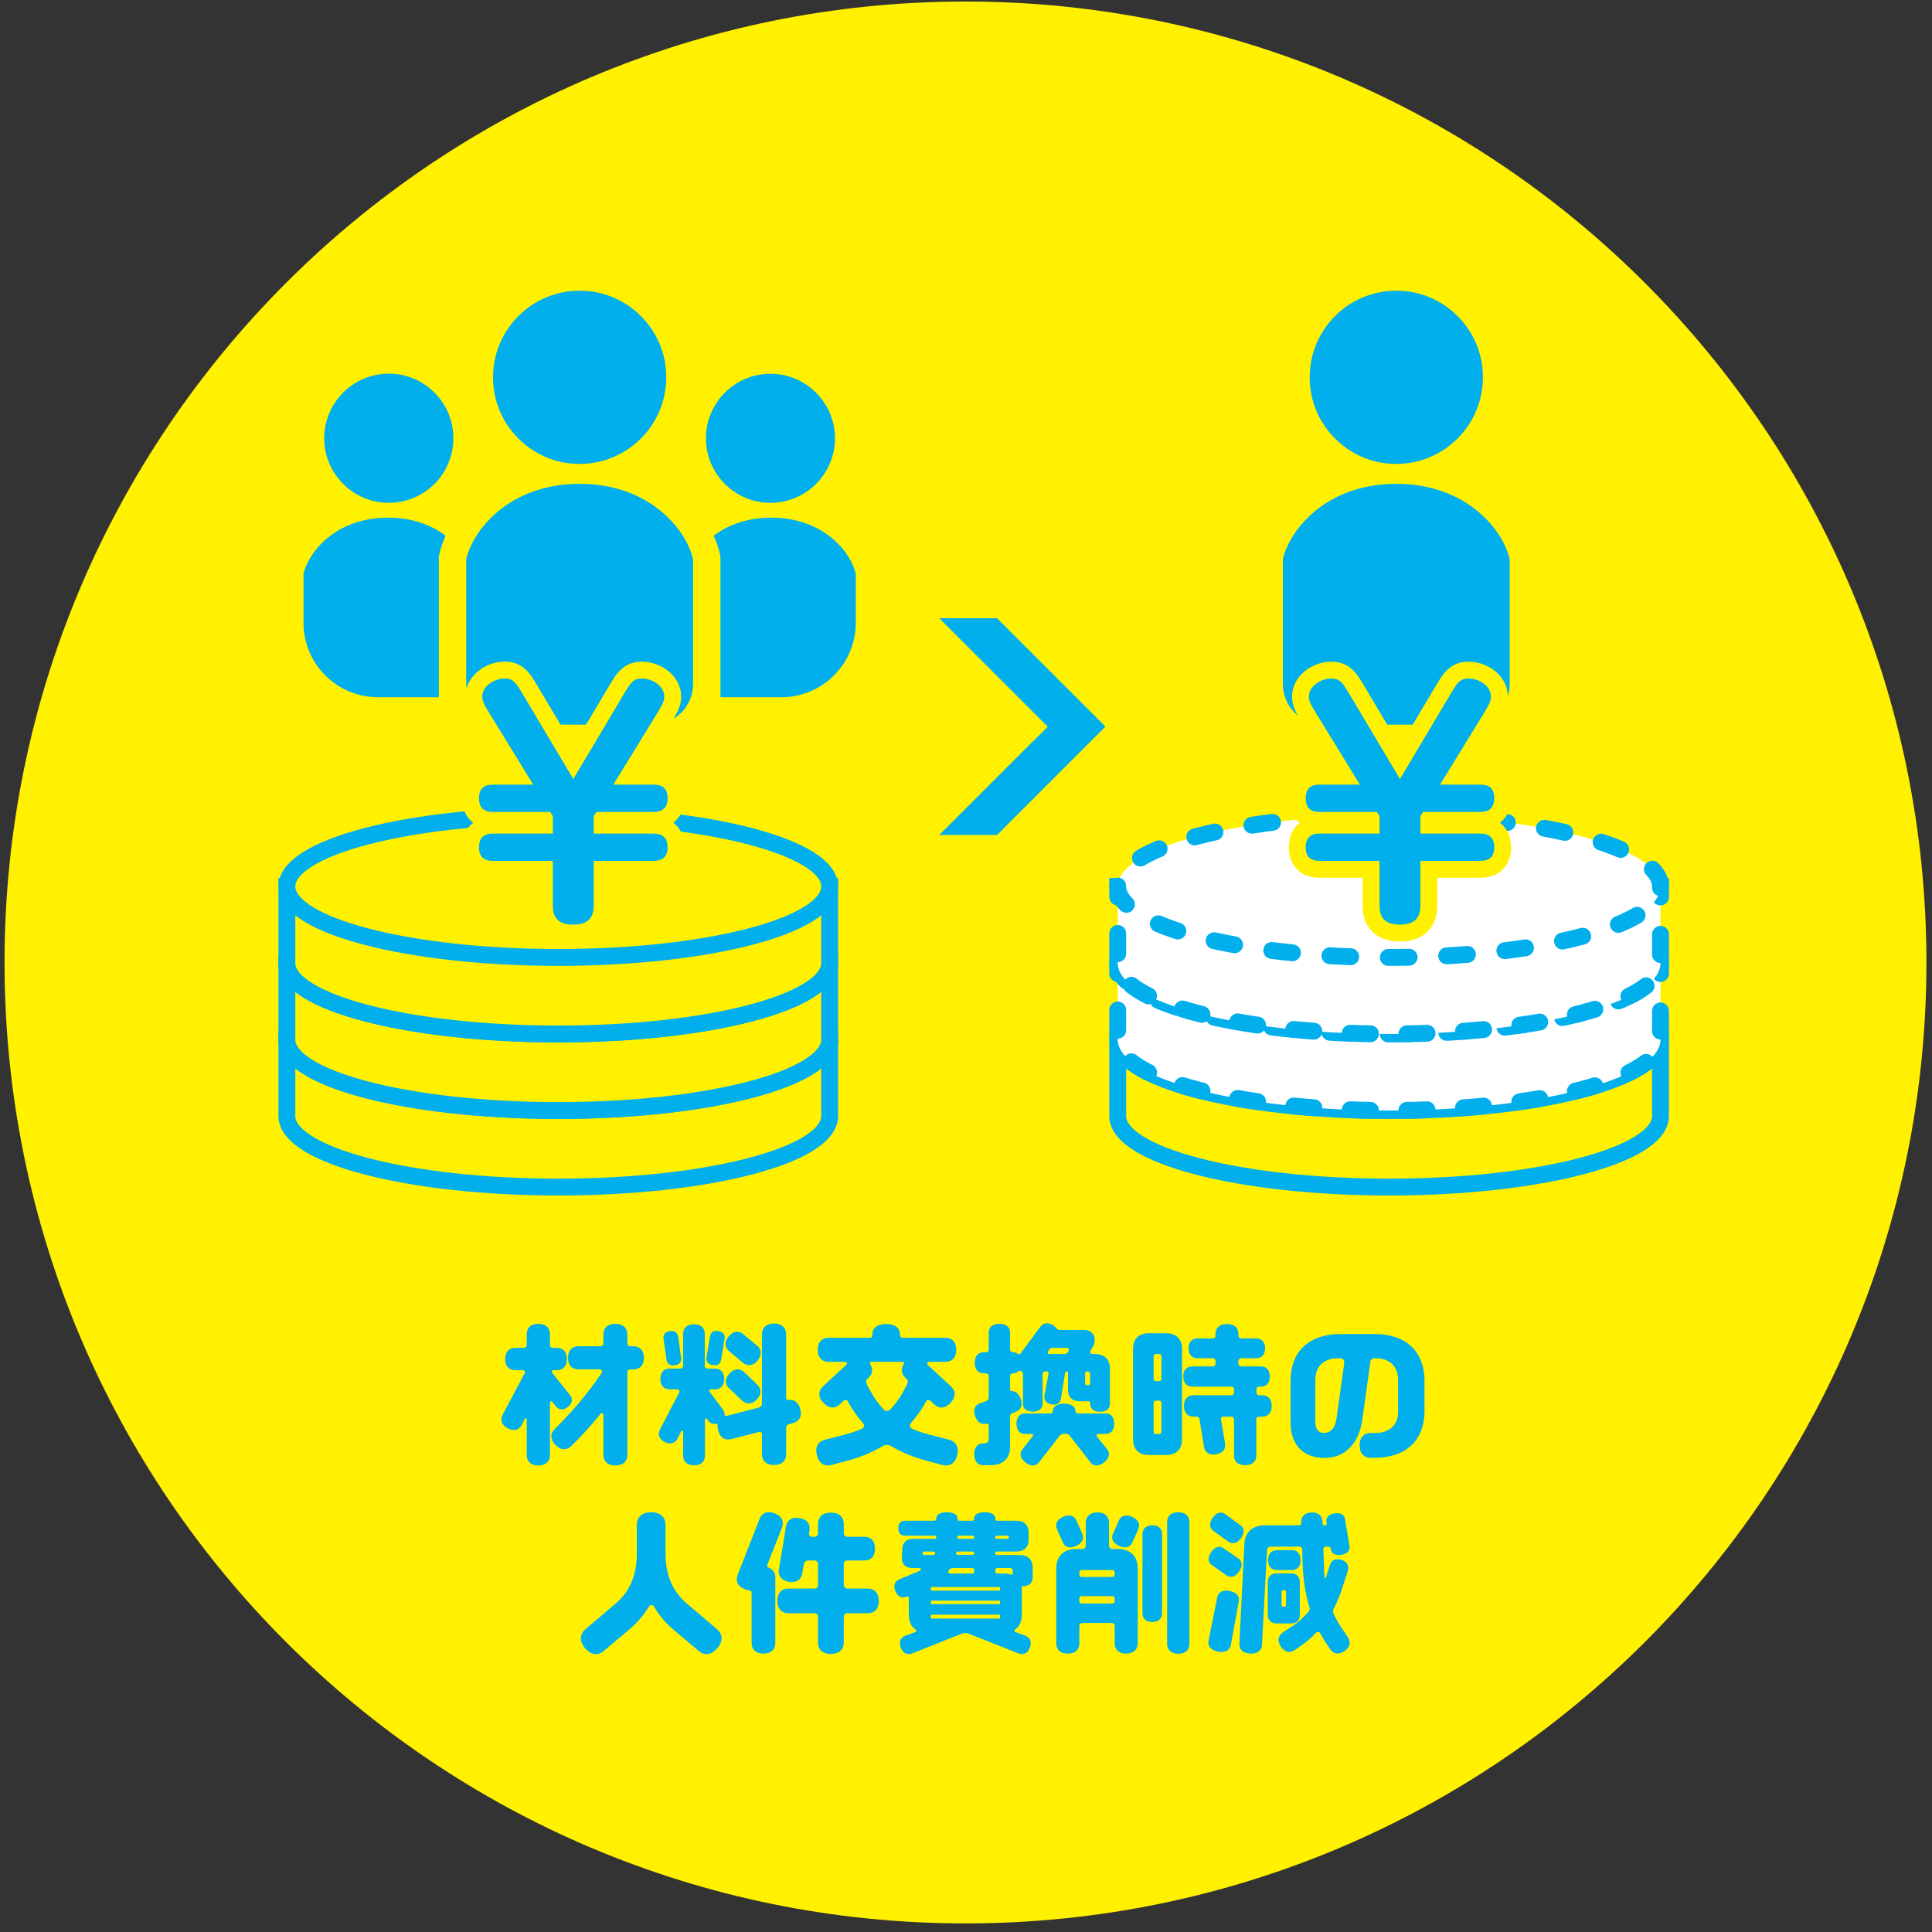 <?xml version="1.0" encoding="UTF-8" standalone="no"?>
<!DOCTYPE svg PUBLIC "-//W3C//DTD SVG 1.1//EN" "http://www.w3.org/Graphics/SVG/1.1/DTD/svg11.dtd">
<svg width="100%" height="100%" viewBox="0 0 246 246" version="1.1" xmlns="http://www.w3.org/2000/svg" xmlns:xlink="http://www.w3.org/1999/xlink" xml:space="preserve" xmlns:serif="http://www.serif.com/" style="fill-rule:evenodd;clip-rule:evenodd;stroke-miterlimit:10;">
    <rect x="0" y="0" width="246" height="246" fill="#333333" stroke="none"/>
    <g transform="matrix(1,0,0,1,-573,-888)">
        <g transform="matrix(1.333,0,0,1.333,0,0)">
            <g transform="matrix(0,-1,-1,0,522.082,666.312)">
                <path d="M-91.791,-91.79C-142.485,-91.79 -183.581,-50.694 -183.581,0.001C-183.581,50.695 -142.485,91.791 -91.791,91.791C-41.096,91.791 0,50.695 0,0.001C0,-50.694 -41.096,-91.79 -91.791,-91.79" style="fill:rgb(255,241,0);fill-rule:nonzero;"/>
            </g>
            <g transform="matrix(1,0,0,1,491.36,802.894)">
                <path d="M0,-7.019C0,-6.285 -0.405,-5.924 -0.99,-5.924L-1.29,-5.924C-1.44,-5.924 -1.575,-5.804 -1.575,-5.655L-1.575,2.22C-1.575,2.821 -1.95,3.255 -2.715,3.255C-3.495,3.255 -3.87,2.821 -3.87,2.22L-3.87,-1.589C-3.87,-1.679 -3.93,-1.74 -4.02,-1.74C-4.065,-1.74 -4.11,-1.724 -4.14,-1.679C-4.995,-0.615 -5.925,0.42 -6.915,1.38C-7.334,1.8 -7.89,1.845 -8.43,1.305C-8.97,0.765 -8.939,0.196 -8.52,-0.224C-6.854,-1.86 -5.34,-3.644 -4.035,-5.58C-4.005,-5.609 -3.99,-5.655 -3.99,-5.7C-3.99,-5.819 -4.095,-5.924 -4.215,-5.924L-6.254,-5.924C-6.839,-5.924 -7.245,-6.285 -7.245,-7.019C-7.245,-7.769 -6.839,-8.129 -6.254,-8.129L-4.14,-8.129C-3.99,-8.129 -3.87,-8.249 -3.87,-8.399L-3.87,-9.239C-3.87,-9.839 -3.495,-10.274 -2.715,-10.274C-1.95,-10.274 -1.575,-9.839 -1.575,-9.239L-1.575,-8.399C-1.575,-8.249 -1.44,-8.129 -1.29,-8.129L-0.99,-8.129C-0.405,-8.129 0,-7.769 0,-7.019M-8.759,-2.82C-8.774,-2.849 -8.805,-2.879 -8.85,-2.879C-8.924,-2.879 -8.97,-2.82 -8.97,-2.745L-8.97,2.265C-8.97,2.835 -9.345,3.255 -10.08,3.255C-10.83,3.255 -11.189,2.835 -11.189,2.265L-11.189,-1.155C-11.189,-1.214 -11.234,-1.259 -11.279,-1.259C-11.324,-1.259 -11.354,-1.229 -11.37,-1.2L-11.654,-0.629C-11.909,-0.15 -12.375,0.031 -12.989,-0.285C-13.604,-0.615 -13.739,-1.11 -13.484,-1.589L-11.384,-5.564C-11.37,-5.594 -11.354,-5.624 -11.354,-5.655C-11.354,-5.759 -11.444,-5.849 -11.549,-5.849L-12.299,-5.849C-12.854,-5.849 -13.244,-6.194 -13.244,-6.915C-13.244,-7.62 -12.854,-7.979 -12.299,-7.979L-11.459,-7.979C-11.31,-7.979 -11.189,-8.099 -11.189,-8.249L-11.189,-9.284C-11.189,-9.854 -10.83,-10.274 -10.08,-10.274C-9.345,-10.274 -8.97,-9.854 -8.97,-9.284L-8.97,-8.249C-8.97,-8.099 -8.865,-7.979 -8.7,-7.979L-8.294,-7.979C-7.74,-7.979 -7.35,-7.62 -7.35,-6.915C-7.35,-6.194 -7.74,-5.849 -8.294,-5.849L-8.64,-5.849C-8.729,-5.849 -8.79,-5.774 -8.79,-5.684C-8.79,-5.655 -8.79,-5.624 -8.759,-5.594L-7.064,-3.479C-6.78,-3.134 -6.794,-2.7 -7.26,-2.339C-7.709,-1.979 -8.145,-2.054 -8.415,-2.4L-8.759,-2.82Z" style="fill:rgb(0,175,236);fill-rule:nonzero;"/>
            </g>
            <g transform="matrix(1,0,0,1,502.176,800.315)">
                <path d="M0,-1.905C0.405,-1.53 0.465,-1.006 -0.015,-0.48C-0.495,0.03 -1.02,0.015 -1.425,-0.36L-2.67,-1.53C-3.075,-1.89 -3.12,-2.416 -2.64,-2.94C-2.16,-3.466 -1.635,-3.45 -1.23,-3.076L0,-1.905ZM-2.715,-6.495C-2.265,-7.035 -1.74,-7.051 -1.32,-6.705L0,-5.61C0.42,-5.265 0.495,-4.74 0.045,-4.185C-0.405,-3.645 -0.93,-3.631 -1.35,-3.975L-2.655,-5.07C-3.075,-5.43 -3.165,-5.94 -2.715,-6.495M-4.83,-4.485L-4.5,-6.495C-4.44,-6.87 -4.17,-7.08 -3.705,-7.006C-3.225,-6.93 -3.045,-6.631 -3.105,-6.27L-3.435,-4.26C-3.495,-3.885 -3.765,-3.661 -4.23,-3.751C-4.71,-3.825 -4.89,-4.126 -4.83,-4.485M-8.94,-6.27C-9,-6.631 -8.805,-6.93 -8.34,-7.006C-7.875,-7.065 -7.605,-6.841 -7.545,-6.48L-7.26,-4.456C-7.2,-4.095 -7.395,-3.796 -7.86,-3.735C-8.325,-3.661 -8.595,-3.885 -8.655,-4.26L-8.94,-6.27ZM3.435,1.784L3.06,1.889C2.895,1.919 2.775,2.07 2.775,2.264L2.775,4.769C2.775,5.369 2.385,5.789 1.62,5.789C0.855,5.789 0.465,5.369 0.465,4.769L0.465,2.834C0.465,2.714 0.375,2.624 0.255,2.624L0.21,2.624L-2.46,3.315C-3.03,3.464 -3.54,3.209 -3.72,2.474C-3.765,2.294 -3.795,2.115 -3.78,1.964C-3.765,1.935 -3.78,1.905 -3.81,1.874C-3.84,1.844 -3.885,1.829 -3.93,1.844C-4.23,1.919 -4.5,1.784 -4.695,1.53L-4.785,1.395C-4.8,1.365 -4.83,1.334 -4.875,1.334C-4.935,1.334 -4.98,1.395 -4.98,1.454L-4.98,4.889C-4.98,5.429 -5.325,5.82 -6.03,5.82C-6.72,5.82 -7.065,5.429 -7.065,4.889L-7.065,2.594C-7.065,2.549 -7.11,2.504 -7.17,2.504C-7.2,2.504 -7.23,2.52 -7.245,2.549L-7.605,3.27C-7.83,3.704 -8.265,3.869 -8.835,3.584C-9.39,3.299 -9.51,2.849 -9.285,2.414L-7.44,-1.14C-7.425,-1.171 -7.41,-1.201 -7.41,-1.23C-7.41,-1.35 -7.5,-1.44 -7.62,-1.44L-8.355,-1.44C-8.88,-1.44 -9.24,-1.77 -9.24,-2.43C-9.24,-3.091 -8.88,-3.421 -8.355,-3.421L-7.35,-3.421C-7.185,-3.421 -7.065,-3.496 -7.065,-3.676L-7.065,-6.72C-7.065,-7.275 -6.72,-7.65 -6.03,-7.65C-5.325,-7.65 -4.995,-7.275 -4.995,-6.72L-4.995,-3.676C-4.995,-3.496 -4.875,-3.421 -4.71,-3.421L-4.02,-3.421C-3.51,-3.421 -3.135,-3.091 -3.135,-2.43C-3.135,-1.77 -3.51,-1.44 -4.02,-1.44L-4.41,-1.44C-4.5,-1.44 -4.56,-1.366 -4.56,-1.291C-4.56,-1.26 -4.545,-1.23 -4.53,-1.201L-3.27,0.48C-3.15,0.645 -3.09,0.81 -3.105,0.99C-3.105,1.02 -3.09,1.065 -3.06,1.079C-3.03,1.11 -2.985,1.124 -2.955,1.11L0.18,0.299C0.345,0.254 0.465,0.105 0.465,-0.076L0.465,-6.69C0.465,-7.29 0.855,-7.725 1.62,-7.725C2.385,-7.725 2.775,-7.29 2.775,-6.69L2.775,-0.586C2.775,-0.496 2.85,-0.421 2.94,-0.421L2.97,-0.421C3.495,-0.51 3.945,-0.241 4.125,0.449C4.32,1.169 4.005,1.634 3.435,1.784" style="fill:rgb(0,175,236);fill-rule:nonzero;"/>
            </g>
            <g transform="matrix(1,0,0,1,516.576,800.749)">
                <path d="M0,-2.595C0,-2.699 -0.045,-2.805 -0.12,-2.879L-0.225,-2.97C-0.615,-3.329 -0.705,-3.81 -0.375,-4.305C-0.36,-4.334 -0.36,-4.35 -0.36,-4.379C-0.36,-4.44 -0.405,-4.499 -0.48,-4.499L-3.51,-4.499C-3.57,-4.499 -3.63,-4.44 -3.63,-4.379C-3.63,-4.35 -3.615,-4.334 -3.615,-4.305C-3.285,-3.81 -3.375,-3.329 -3.765,-2.97L-3.87,-2.879C-3.945,-2.805 -3.99,-2.699 -3.99,-2.595C-3.99,-2.52 -3.975,-2.459 -3.945,-2.4L-3.57,-1.695C-3.21,-1.034 -2.775,-0.435 -2.28,0.075C-2.205,0.15 -2.1,0.195 -1.995,0.195C-1.875,0.195 -1.785,0.15 -1.71,0.075C-1.2,-0.449 -0.765,-1.034 -0.42,-1.695L-0.045,-2.4C-0.015,-2.459 0,-2.52 0,-2.595M4.71,4.426C4.5,5.235 3.945,5.52 3.315,5.355L1.98,4.995C0.675,4.665 -0.54,4.185 -1.62,3.54C-1.725,3.48 -1.86,3.435 -1.995,3.435C-2.13,3.435 -2.265,3.48 -2.385,3.54C-3.465,4.185 -4.665,4.665 -5.97,4.995L-7.305,5.355C-7.935,5.52 -8.475,5.235 -8.685,4.426C-8.895,3.615 -8.55,3.105 -7.92,2.94L-6,2.445C-5.43,2.296 -4.89,2.115 -4.38,1.89C-4.275,1.845 -4.185,1.725 -4.185,1.591C-4.185,1.501 -4.215,1.426 -4.275,1.365C-4.83,0.735 -5.325,0.03 -5.745,-0.735C-5.775,-0.81 -5.835,-0.855 -5.925,-0.869C-6,-0.869 -6.075,-0.84 -6.12,-0.794L-6.51,-0.435C-6.96,-0.015 -7.545,-0.015 -8.07,-0.584C-8.61,-1.155 -8.55,-1.74 -8.1,-2.159L-5.88,-4.214C-5.85,-4.244 -5.82,-4.289 -5.82,-4.334C-5.82,-4.424 -5.895,-4.499 -5.985,-4.499L-7.575,-4.499C-8.175,-4.499 -8.61,-4.874 -8.61,-5.64C-8.61,-6.419 -8.175,-6.794 -7.575,-6.794L-3.63,-6.794C-3.495,-6.794 -3.39,-6.9 -3.39,-7.034L-3.39,-7.11C-3.39,-7.695 -2.955,-8.115 -2.07,-8.115C-1.185,-8.115 -0.75,-7.695 -0.75,-7.11L-0.75,-7.034C-0.75,-6.9 -0.63,-6.794 -0.495,-6.794L3.6,-6.794C4.2,-6.794 4.62,-6.419 4.62,-5.64C4.62,-4.874 4.2,-4.499 3.6,-4.499L2.01,-4.499C1.905,-4.499 1.845,-4.424 1.845,-4.334C1.845,-4.289 1.86,-4.244 1.89,-4.214L4.11,-2.159C4.56,-1.74 4.62,-1.155 4.08,-0.584C3.555,-0.015 2.97,-0.015 2.52,-0.435L2.13,-0.794C2.085,-0.84 2.01,-0.869 1.935,-0.869C1.86,-0.855 1.785,-0.81 1.755,-0.735C1.335,0.03 0.84,0.735 0.285,1.365C0.225,1.426 0.195,1.501 0.195,1.591C0.195,1.725 0.285,1.845 0.39,1.89C0.9,2.115 1.44,2.296 2.01,2.445L3.93,2.94C4.56,3.105 4.905,3.615 4.71,4.426" style="fill:rgb(0,175,236);fill-rule:nonzero;"/>
            </g>
            <g transform="matrix(1,0,0,1,533.51,800.39)">
                <path d="M0,-2.085C0,-1.965 0.091,-1.905 0.21,-1.905L0.301,-1.905C0.405,-1.905 0.48,-1.98 0.48,-2.07L0.48,-2.985C0.48,-3.15 0.36,-3.225 0.21,-3.225L0.181,-3.225C0.075,-3.225 0,-3.15 0,-3.06L0,-2.085ZM-3.585,-5.04C-3.585,-4.965 -3.524,-4.89 -3.435,-4.89L-1.92,-4.89C-1.814,-4.89 -1.725,-4.95 -1.665,-5.04L-1.59,-5.175C-1.574,-5.205 -1.56,-5.234 -1.56,-5.28C-1.56,-5.415 -1.649,-5.475 -1.755,-5.475L-3.149,-5.475C-3.255,-5.475 -3.345,-5.43 -3.404,-5.34L-3.555,-5.13C-3.585,-5.1 -3.585,-5.07 -3.585,-5.04M1.08,2.88C1.08,2.925 1.096,2.955 1.11,2.97L2.101,4.215C2.385,4.575 2.34,5.055 1.8,5.475C1.275,5.88 0.811,5.835 0.511,5.46L-1.5,2.88C-1.574,2.805 -1.68,2.745 -1.814,2.745L-2.085,2.745C-2.204,2.745 -2.324,2.805 -2.399,2.88L-4.409,5.46C-4.694,5.835 -5.175,5.88 -5.699,5.475C-6.225,5.055 -6.284,4.575 -5.984,4.215L-5.01,2.97C-4.979,2.955 -4.979,2.925 -4.979,2.88C-4.979,2.805 -5.039,2.745 -5.114,2.745L-5.774,2.745C-6.225,2.745 -6.555,2.415 -6.555,1.769C-6.555,1.125 -6.225,0.795 -5.774,0.795L-3.314,0.795C-3.194,0.795 -3.09,0.705 -3.09,0.585C-3.09,0.165 -2.729,-0.15 -2.01,-0.15C-1.274,-0.15 -0.915,0.165 -0.915,0.585C-0.915,0.705 -0.824,0.795 -0.689,0.795L1.995,0.795C2.445,0.795 2.775,1.125 2.775,1.769C2.775,2.415 2.445,2.745 1.995,2.745L1.23,2.745C1.141,2.745 1.08,2.805 1.08,2.88M-6.614,0.63L-6.944,0.75C-7.079,0.795 -7.169,0.915 -7.169,1.064L-7.169,4.005C-7.169,5.16 -7.935,5.729 -8.984,5.729L-9.764,5.729C-10.244,5.729 -10.589,5.385 -10.589,4.68C-10.589,3.99 -10.244,3.644 -9.764,3.644L-9.629,3.644C-9.39,3.644 -9.209,3.524 -9.209,3.269L-9.209,1.95C-9.209,1.785 -9.314,1.74 -9.449,1.769C-9.869,1.875 -10.274,1.665 -10.499,1.08C-10.739,0.435 -10.514,-0 -10.049,-0.18L-9.449,-0.39C-9.314,-0.435 -9.209,-0.555 -9.209,-0.705L-9.209,-2.79C-9.209,-2.955 -9.329,-3.045 -9.479,-3.045L-9.689,-3.045C-10.184,-3.045 -10.544,-3.375 -10.544,-4.05C-10.544,-4.725 -10.184,-5.055 -9.689,-5.055L-9.479,-5.055C-9.314,-5.055 -9.209,-5.145 -9.209,-5.325L-9.209,-6.944C-9.209,-7.425 -8.879,-7.77 -8.189,-7.77C-7.499,-7.77 -7.169,-7.425 -7.169,-6.944L-7.169,-5.325C-7.169,-5.145 -7.034,-5.055 -6.885,-5.055C-6.704,-5.055 -6.539,-5.01 -6.419,-4.89C-6.39,-4.875 -6.345,-4.859 -6.314,-4.859C-6.255,-4.859 -6.209,-4.875 -6.18,-4.92L-4.305,-7.455C-3.989,-7.875 -3.51,-7.965 -2.984,-7.575C-2.864,-7.484 -2.774,-7.395 -2.699,-7.305C-2.654,-7.23 -2.564,-7.185 -2.46,-7.185L-0.104,-7.185C0.48,-7.185 0.915,-6.855 0.915,-6.194C0.915,-5.97 0.855,-5.774 0.766,-5.625L0.511,-5.189C0.495,-5.16 0.495,-5.13 0.495,-5.085C0.495,-4.95 0.57,-4.89 0.69,-4.89L0.915,-4.89C1.755,-4.89 2.37,-4.439 2.37,-3.51L2.37,-0.135C2.37,0.315 2.056,0.63 1.425,0.63C0.795,0.63 0.48,0.315 0.48,-0.135L0.48,-0.21C0.48,-0.315 0.405,-0.375 0.301,-0.375L-0.51,-0.375C-1.17,-0.375 -1.635,-0.72 -1.635,-1.44L-1.635,-3.105C-1.635,-3.18 -1.694,-3.225 -1.77,-3.225C-1.829,-3.225 -1.89,-3.18 -1.904,-3.12L-2.31,-0.63C-2.385,-0.21 -2.685,0.03 -3.21,-0.075C-3.734,-0.165 -3.944,-0.51 -3.885,-0.915L-3.494,-3.03L-3.494,-3.06C-3.494,-3.165 -3.569,-3.225 -3.659,-3.225L-3.795,-3.225C-3.944,-3.225 -4.064,-3.15 -4.064,-2.985L-4.064,-0.135C-4.064,0.3 -4.38,0.615 -4.994,0.615C-5.624,0.615 -5.939,0.3 -5.939,-0.135L-5.939,-3C-5.939,-3.09 -5.984,-3.165 -6.044,-3.195C-6.09,-3.225 -6.135,-3.255 -6.164,-3.285C-6.194,-3.3 -6.225,-3.3 -6.255,-3.3C-6.3,-3.3 -6.329,-3.285 -6.359,-3.255C-6.494,-3.12 -6.675,-3.045 -6.885,-3.045C-7.034,-3.045 -7.169,-2.955 -7.169,-2.79L-7.169,-1.53C-7.169,-1.41 -7.109,-1.35 -7.004,-1.35C-6.659,-1.35 -6.359,-1.125 -6.164,-0.63C-5.925,0.015 -6.149,0.45 -6.614,0.63" style="fill:rgb(0,175,236);fill-rule:nonzero;"/>
            </g>
            <g transform="matrix(1,0,0,1,551.331,798.289)">
                <path d="M0,2.176C0,2.865 -0.39,3.196 -0.915,3.196L-1.185,3.196C-1.35,3.196 -1.47,3.285 -1.47,3.466L-1.47,6.931C-1.47,7.455 -1.829,7.83 -2.534,7.83C-3.255,7.83 -3.6,7.455 -3.6,6.931L-3.6,3.466C-3.6,3.285 -3.72,3.196 -3.899,3.196L-4.649,3.196C-4.755,3.196 -4.845,3.285 -4.845,3.391L-4.845,3.421L-4.454,5.776C-4.38,6.271 -4.649,6.691 -5.31,6.795C-5.984,6.901 -6.374,6.601 -6.464,6.106L-6.899,3.421C-6.93,3.285 -7.034,3.196 -7.154,3.196L-7.47,3.196C-7.994,3.196 -8.384,2.865 -8.384,2.176C-8.384,1.486 -7.994,1.155 -7.47,1.155L-3.869,1.155C-3.704,1.155 -3.6,1.051 -3.6,0.886L-3.6,0.601C-3.6,0.421 -3.704,0.331 -3.869,0.331L-7.589,0.331C-8.084,0.331 -8.444,0.016 -8.444,-0.644C-8.444,-1.289 -8.084,-1.604 -7.589,-1.604L-5.64,-1.604C-5.489,-1.604 -5.369,-1.709 -5.369,-1.874L-5.369,-2.114C-5.369,-2.279 -5.489,-2.384 -5.64,-2.384L-7.095,-2.384C-7.589,-2.384 -7.935,-2.684 -7.935,-3.329C-7.935,-3.959 -7.589,-4.274 -7.095,-4.274L-5.654,-4.274C-5.489,-4.274 -5.369,-4.364 -5.369,-4.529L-5.369,-4.724C-5.369,-5.263 -5.01,-5.654 -4.274,-5.654C-3.539,-5.654 -3.18,-5.263 -3.18,-4.724L-3.18,-4.529C-3.18,-4.364 -3.06,-4.274 -2.895,-4.274L-1.484,-4.274C-0.989,-4.274 -0.63,-3.959 -0.63,-3.329C-0.63,-2.684 -0.989,-2.384 -1.484,-2.384L-2.909,-2.384C-3.06,-2.384 -3.18,-2.279 -3.18,-2.114L-3.18,-1.874C-3.18,-1.709 -3.06,-1.604 -2.909,-1.604L-1.034,-1.604C-0.54,-1.604 -0.18,-1.289 -0.18,-0.644C-0.18,0.016 -0.54,0.331 -1.034,0.331L-1.185,0.331C-1.35,0.331 -1.454,0.421 -1.454,0.601L-1.454,0.886C-1.454,1.051 -1.35,1.155 -1.185,1.155L-0.915,1.155C-0.39,1.155 0,1.486 0,2.176M-10.529,1.891C-10.529,1.74 -10.619,1.666 -10.77,1.666L-11.039,1.666C-11.189,1.666 -11.279,1.74 -11.279,1.891L-11.279,4.62C-11.279,4.785 -11.189,4.861 -11.039,4.861L-10.77,4.861C-10.619,4.861 -10.529,4.785 -10.529,4.62L-10.529,1.891ZM-10.529,-2.549C-10.529,-2.714 -10.619,-2.789 -10.77,-2.789L-11.039,-2.789C-11.189,-2.789 -11.279,-2.714 -11.279,-2.549L-11.279,-0.434C-11.279,-0.269 -11.189,-0.194 -11.039,-0.194L-10.77,-0.194C-10.619,-0.194 -10.529,-0.269 -10.529,-0.434L-10.529,-2.549ZM-8.564,-3.269L-8.564,5.356C-8.564,6.361 -9.18,6.856 -10.049,6.856L-11.774,6.856C-12.645,6.856 -13.244,6.361 -13.244,5.356L-13.244,-3.269C-13.244,-4.274 -12.645,-4.769 -11.774,-4.769L-10.049,-4.769C-9.18,-4.769 -8.564,-4.274 -8.564,-3.269" style="fill:rgb(0,175,236);fill-rule:nonzero;"/>
            </g>
            <g transform="matrix(1,0,0,1,558.261,802.73)">
                <path d="M0,-6.435C0,-6.69 -0.18,-6.825 -0.405,-6.825L-0.585,-6.825C-1.845,-6.825 -2.76,-6.15 -2.76,-4.77L-2.76,-0.706C-2.76,-0.031 -2.43,0.315 -1.95,0.315C-1.32,0.315 -0.854,-0.151 -0.735,-1.081L0,-6.36L0,-6.435ZM7.665,-4.635L7.665,-1.815C7.665,1.214 5.685,2.684 2.925,2.684L2.535,2.684C1.905,2.684 1.47,2.294 1.47,1.5C1.47,0.705 1.905,0.315 2.535,0.315L2.97,0.315C4.245,0.315 5.145,-0.361 5.145,-1.741L5.145,-4.755C5.145,-6.135 4.245,-6.825 2.97,-6.825L2.925,-6.825C2.7,-6.825 2.52,-6.706 2.49,-6.48L1.755,-1.14C1.425,1.44 0,2.7 -1.89,2.7C-3.779,2.7 -5.13,1.575 -5.13,-0.706L-5.13,-4.635C-5.13,-7.665 -3.149,-9.135 -0.39,-9.135L2.925,-9.135C5.685,-9.135 7.665,-7.665 7.665,-4.635" style="fill:rgb(0,175,236);fill-rule:nonzero;"/>
            </g>
            <g transform="matrix(1,0,0,1,498.38,811.34)">
                <path d="M0,12.255C-0.585,12.96 -1.26,12.975 -1.8,12.51L-4.17,10.515C-4.92,9.885 -5.55,9.15 -6.044,8.295C-6.09,8.205 -6.18,8.145 -6.3,8.145C-6.405,8.145 -6.495,8.205 -6.54,8.295C-7.035,9.105 -7.635,9.81 -8.354,10.425L-10.83,12.51C-11.37,12.975 -12.044,12.96 -12.645,12.255C-13.229,11.565 -13.125,10.904 -12.584,10.44L-9.689,7.98C-8.43,6.915 -7.694,5.355 -7.694,3.285L-7.694,0.51C-7.694,-0.21 -7.245,-0.72 -6.314,-0.72C-5.399,-0.72 -4.95,-0.21 -4.95,0.51L-4.95,3.285C-4.95,5.355 -4.2,6.915 -2.94,7.98L-0.045,10.44C0.495,10.904 0.6,11.565 0,12.255" style="fill:rgb(0,175,236);fill-rule:nonzero;"/>
            </g>
            <g transform="matrix(1,0,0,1,513.8,815.495)">
                <path d="M0,3.6C0,4.38 -0.435,4.77 -1.05,4.77L-3.015,4.77C-3.195,4.77 -3.345,4.905 -3.345,5.084L-3.345,7.56C-3.345,8.204 -3.765,8.655 -4.575,8.655C-5.399,8.655 -5.805,8.204 -5.805,7.56L-5.805,5.084C-5.805,4.905 -5.955,4.77 -6.135,4.77L-8.64,4.77C-9.254,4.77 -9.689,4.38 -9.689,3.6C-9.689,2.805 -9.254,2.414 -8.64,2.414L-6.135,2.414C-5.939,2.414 -5.805,2.265 -5.805,2.085L-5.805,0.06C-5.805,-0.12 -5.939,-0.27 -6.135,-0.27L-6.765,-0.27C-6.944,-0.27 -7.125,-0.12 -7.154,0.06L-7.305,0.945C-7.395,1.53 -7.845,1.89 -8.594,1.77C-9.344,1.635 -9.645,1.155 -9.54,0.57L-8.864,-3.509C-8.774,-4.095 -8.325,-4.455 -7.575,-4.32C-6.825,-4.2 -6.524,-3.75 -6.615,-3.135L-6.66,-2.865C-6.689,-2.685 -6.569,-2.535 -6.39,-2.535L-6.135,-2.535C-5.955,-2.535 -5.805,-2.685 -5.805,-2.865L-5.805,-3.75C-5.805,-4.395 -5.399,-4.844 -4.575,-4.844C-3.765,-4.844 -3.345,-4.395 -3.345,-3.75L-3.345,-2.865C-3.345,-2.685 -3.195,-2.535 -3.015,-2.535L-1.38,-2.535C-0.78,-2.535 -0.36,-2.16 -0.36,-1.395C-0.36,-0.629 -0.78,-0.27 -1.38,-0.27L-3.015,-0.27C-3.195,-0.27 -3.345,-0.12 -3.345,0.06L-3.345,2.085C-3.345,2.265 -3.195,2.414 -3.015,2.414L-1.05,2.414C-0.435,2.414 0,2.805 0,3.6M-9.884,1.365L-9.884,7.62C-9.884,8.204 -10.259,8.624 -11.024,8.624C-11.774,8.624 -12.149,8.204 -12.149,7.62L-12.149,2.805C-12.149,2.685 -12.239,2.595 -12.344,2.595C-12.479,2.579 -12.629,2.535 -12.794,2.475C-13.514,2.19 -13.694,1.664 -13.484,1.11L-11.384,-4.245C-11.159,-4.799 -10.665,-5.055 -9.944,-4.77C-9.225,-4.5 -9.029,-3.96 -9.254,-3.405L-10.649,0.15C-10.679,0.195 -10.665,0.27 -10.634,0.315C-10.619,0.375 -10.574,0.405 -10.514,0.42C-10.094,0.57 -9.884,0.915 -9.884,1.365" style="fill:rgb(0,175,236);fill-rule:nonzero;"/>
            </g>
            <g transform="matrix(1,0,0,1,526.595,818.69)">
                <path d="M0,-2.491C0,-2.655 -0.104,-2.746 -0.255,-2.746L-1.47,-2.746C-1.59,-2.746 -1.665,-2.671 -1.665,-2.551L-1.665,-2.4C-1.665,-2.265 -1.574,-2.22 -1.455,-2.22L-0.824,-2.22C-0.569,-2.22 -0.345,-2.176 -0.149,-2.116C-0.135,-2.116 -0.12,-2.1 -0.104,-2.1C-0.045,-2.1 0,-2.161 0,-2.22L0,-2.491ZM-1.665,-5.655C-1.665,-5.565 -1.604,-5.535 -1.529,-5.535L-0.51,-5.535C-0.435,-5.535 -0.375,-5.565 -0.375,-5.655L-0.375,-5.7C-0.375,-5.791 -0.435,-5.836 -0.51,-5.836L-1.529,-5.836C-1.604,-5.836 -1.665,-5.791 -1.665,-5.7L-1.665,-5.655ZM-5.279,-5.655C-5.279,-5.565 -5.234,-5.535 -5.16,-5.535L-3.825,-5.535C-3.734,-5.535 -3.689,-5.565 -3.689,-5.655L-3.689,-5.7C-3.689,-5.791 -3.734,-5.836 -3.825,-5.836L-5.16,-5.836C-5.234,-5.836 -5.279,-5.791 -5.279,-5.7L-5.279,-5.655ZM-5.415,-4.14C-5.415,-4.065 -5.354,-4.006 -5.265,-4.006L-3.839,-4.006C-3.75,-4.006 -3.689,-4.036 -3.689,-4.126L-3.689,-4.185C-3.689,-4.275 -3.75,-4.32 -3.839,-4.32L-5.25,-4.32C-5.324,-4.32 -5.384,-4.261 -5.399,-4.2L-5.399,-4.171C-5.415,-4.155 -5.415,-4.14 -5.415,-4.14M-6.165,-2.386C-6.165,-2.296 -6.089,-2.22 -6,-2.22L-3.884,-2.22C-3.765,-2.22 -3.689,-2.265 -3.689,-2.4L-3.689,-2.551C-3.689,-2.671 -3.765,-2.746 -3.884,-2.746L-5.729,-2.746C-5.864,-2.746 -6,-2.671 -6.074,-2.565C-6.089,-2.536 -6.104,-2.506 -6.134,-2.475C-6.149,-2.445 -6.165,-2.416 -6.165,-2.386M-1.199,1.829C-1.199,1.754 -1.244,1.709 -1.319,1.709L-7.709,1.709C-7.784,1.709 -7.829,1.754 -7.829,1.829L-7.829,1.964C-7.829,2.025 -7.784,2.084 -7.709,2.084L-1.319,2.084C-1.244,2.084 -1.199,2.025 -1.199,1.964L-1.199,1.829ZM-1.199,0.494C-1.199,0.419 -1.244,0.374 -1.319,0.374L-7.709,0.374C-7.784,0.374 -7.829,0.419 -7.829,0.494L-7.829,0.584C-7.829,0.659 -7.784,0.704 -7.709,0.704L-1.319,0.704C-1.244,0.704 -1.199,0.659 -1.199,0.584L-1.199,0.494ZM-1.199,-0.81C-1.199,-0.886 -1.244,-0.93 -1.319,-0.93L-7.709,-0.93C-7.784,-0.93 -7.829,-0.886 -7.829,-0.81L-7.829,-0.706C-7.829,-0.645 -7.784,-0.586 -7.709,-0.586L-1.319,-0.586C-1.244,-0.586 -1.199,-0.645 -1.199,-0.706L-1.199,-0.81ZM-8.459,-3.99L-7.604,-3.99C-7.529,-3.99 -7.454,-4.051 -7.439,-4.11C-7.424,-4.14 -7.424,-4.155 -7.409,-4.171L-7.409,-4.2C-7.409,-4.275 -7.454,-4.32 -7.514,-4.32L-8.459,-4.32C-8.549,-4.32 -8.609,-4.275 -8.609,-4.185L-8.609,-4.14C-8.609,-4.051 -8.549,-3.99 -8.459,-3.99M0.87,-0.961C0.855,-0.93 0.84,-0.9 0.855,-0.855C0.87,-0.751 0.87,-0.631 0.87,-0.511L0.87,1.709C0.87,2.4 0.615,2.879 0.21,3.15C0.165,3.179 0.15,3.209 0.15,3.254C0.15,3.299 0.181,3.344 0.226,3.36L1.2,3.719C1.65,3.9 1.86,4.289 1.636,4.86C1.426,5.429 0.99,5.579 0.556,5.414L-4.259,3.509C-4.35,3.48 -4.439,3.464 -4.544,3.464C-4.649,3.464 -4.739,3.48 -4.83,3.509L-9.614,5.414C-10.049,5.579 -10.469,5.429 -10.694,4.86C-10.904,4.289 -10.694,3.9 -10.259,3.719L-9.269,3.36C-9.239,3.344 -9.209,3.299 -9.209,3.254C-9.209,3.209 -9.224,3.179 -9.254,3.15C-9.674,2.879 -9.929,2.4 -9.929,1.709L-9.929,0.089C-9.929,0.03 -9.989,-0.031 -10.049,-0.031C-10.064,-0.031 -10.094,-0.015 -10.109,-0.015C-10.544,0.164 -10.979,0.03 -11.204,-0.525C-11.444,-1.081 -11.249,-1.485 -10.829,-1.666L-9.074,-2.4C-9,-2.43 -8.924,-2.461 -8.849,-2.506C-8.804,-2.52 -8.774,-2.565 -8.774,-2.61C-8.774,-2.685 -8.849,-2.746 -8.939,-2.746L-9.584,-2.746C-10.199,-2.746 -10.619,-3.076 -10.589,-3.751L-10.544,-4.591C-10.514,-5.235 -10.094,-5.535 -9.494,-5.535L-7.439,-5.535C-7.364,-5.535 -7.304,-5.565 -7.304,-5.655L-7.304,-5.7C-7.304,-5.791 -7.364,-5.836 -7.439,-5.836L-10.304,-5.836C-10.679,-5.836 -10.934,-6.06 -10.934,-6.541C-10.934,-7.02 -10.679,-7.261 -10.304,-7.261L-7.5,-7.261C-7.379,-7.261 -7.304,-7.32 -7.304,-7.44L-7.304,-7.485C-7.304,-7.83 -6.975,-8.07 -6.299,-8.07C-5.625,-8.07 -5.279,-7.83 -5.279,-7.485L-5.279,-7.44C-5.279,-7.32 -5.205,-7.261 -5.1,-7.261L-3.87,-7.261C-3.765,-7.261 -3.689,-7.32 -3.689,-7.44L-3.689,-7.485C-3.689,-7.83 -3.359,-8.07 -2.67,-8.07C-1.994,-8.07 -1.665,-7.83 -1.665,-7.485L-1.665,-7.44C-1.665,-7.32 -1.59,-7.261 -1.484,-7.261L0.346,-7.261C1.021,-7.261 1.516,-6.9 1.516,-6.15L1.516,-5.43C1.516,-4.695 1.035,-4.32 0.36,-4.32L-1.515,-4.32C-1.604,-4.32 -1.665,-4.275 -1.665,-4.185L-1.665,-4.126C-1.665,-4.036 -1.604,-3.99 -1.515,-3.99L0.646,-3.99C1.38,-3.99 1.905,-3.6 1.905,-2.805L1.905,-1.845C1.905,-1.366 1.59,-1.006 0.976,-1.006C0.931,-1.006 0.9,-0.991 0.87,-0.961" style="fill:rgb(0,175,236);fill-rule:nonzero;"/>
            </g>
            <g transform="matrix(1,0,0,1,543.471,823.19)">
                <path d="M0,-11.626L0,-0.001C0,0.554 -0.345,0.944 -1.065,0.944C-1.771,0.944 -2.13,0.554 -2.13,-0.001L-2.13,-11.626C-2.13,-12.181 -1.771,-12.57 -1.065,-12.57C-0.345,-12.57 0,-12.181 0,-11.626M-2.61,-10.485L-2.61,-2.926C-2.61,-2.446 -2.925,-2.086 -3.54,-2.086C-4.17,-2.086 -4.485,-2.446 -4.485,-2.926L-4.485,-10.485C-4.485,-10.98 -4.17,-11.325 -3.54,-11.325C-2.925,-11.325 -2.61,-10.98 -2.61,-10.485M-4.875,-10.98L-5.445,-9.69C-5.64,-9.256 -6.075,-9.075 -6.705,-9.346C-7.32,-9.631 -7.5,-10.065 -7.305,-10.501L-6.735,-11.791C-6.54,-12.226 -6.104,-12.405 -5.475,-12.136C-4.86,-11.865 -4.695,-11.416 -4.875,-10.98M-7.14,-4.321C-7.14,-4.471 -7.215,-4.561 -7.365,-4.561L-10.274,-4.561C-10.425,-4.561 -10.515,-4.471 -10.515,-4.321L-10.515,-4.096C-10.515,-3.946 -10.425,-3.855 -10.274,-3.855L-7.365,-3.855C-7.215,-3.855 -7.14,-3.946 -7.14,-4.096L-7.14,-4.321ZM-7.14,-6.811C-7.14,-6.945 -7.215,-7.051 -7.365,-7.051L-10.274,-7.051C-10.425,-7.051 -10.515,-6.945 -10.515,-6.811L-10.515,-6.631C-10.515,-6.48 -10.425,-6.391 -10.274,-6.391L-7.365,-6.391C-7.215,-6.391 -7.14,-6.48 -7.14,-6.631L-7.14,-6.811ZM-4.935,-7.186L-4.935,-0.061C-4.935,0.524 -5.31,0.929 -6.045,0.929C-6.78,0.929 -7.14,0.524 -7.14,-0.061L-7.14,-1.696C-7.14,-1.876 -7.229,-1.996 -7.425,-1.996L-10.215,-1.996C-10.41,-1.996 -10.515,-1.876 -10.515,-1.696L-10.515,-0.061C-10.515,0.524 -10.875,0.929 -11.609,0.929C-12.359,0.929 -12.72,0.524 -12.72,-0.061L-12.72,-7.186C-12.72,-8.445 -11.939,-9.061 -10.845,-9.061L-10.245,-9.061C-10.035,-9.061 -9.899,-9.181 -9.899,-9.405L-9.899,-11.565C-9.899,-12.136 -9.524,-12.556 -8.79,-12.556C-8.04,-12.556 -7.68,-12.136 -7.68,-11.565L-7.68,-9.405C-7.68,-9.181 -7.53,-9.061 -7.335,-9.061L-6.81,-9.061C-5.715,-9.061 -4.935,-8.445 -4.935,-7.186M-12.66,-10.98C-12.854,-11.416 -12.675,-11.865 -12.06,-12.136C-11.444,-12.405 -10.995,-12.226 -10.8,-11.791L-10.229,-10.501C-10.05,-10.065 -10.215,-9.631 -10.83,-9.346C-11.46,-9.075 -11.895,-9.256 -12.09,-9.69L-12.66,-10.98Z" style="fill:rgb(0,175,236);fill-rule:nonzero;"/>
            </g>
            <g transform="matrix(1,0,0,1,552.696,816.59)">
                <path d="M0,1.62C0,1.515 -0.06,1.47 -0.149,1.47L-0.27,1.47C-0.359,1.47 -0.42,1.515 -0.42,1.62L-0.42,2.91C-0.42,3 -0.359,3.059 -0.27,3.059L-0.149,3.059C-0.06,3.059 0,3 0,2.91L0,1.62ZM-1.71,-1.396C-1.71,-2.04 -1.35,-2.356 -0.854,-2.356L0.556,-2.356C1.051,-2.356 1.396,-2.04 1.396,-1.396C1.396,-0.765 1.051,-0.45 0.556,-0.45L-0.854,-0.45C-1.35,-0.45 -1.71,-0.765 -1.71,-1.396M0.48,4.649L-0.899,4.649C-1.395,4.649 -1.739,4.38 -1.739,3.809L-1.739,0.705C-1.739,0.135 -1.395,-0.135 -0.899,-0.135L0.48,-0.135C0.976,-0.135 1.32,0.135 1.32,0.705L1.32,3.809C1.32,4.38 0.976,4.649 0.48,4.649M5.565,7.305C4.995,7.68 4.516,7.545 4.215,7.109L3.915,6.644C3.675,6.314 3.465,5.955 3.271,5.58C3.226,5.505 3.15,5.46 3.061,5.46C2.985,5.46 2.925,5.489 2.88,5.534C2.4,6.045 1.86,6.494 1.261,6.899L0.825,7.199C0.391,7.5 -0.119,7.425 -0.494,6.854C-0.869,6.284 -0.734,5.805 -0.3,5.505L0.69,4.859C1.23,4.484 1.726,4.035 2.146,3.54C2.221,3.449 2.266,3.345 2.266,3.224C2.266,3.18 2.25,3.135 2.235,3.09C1.86,1.83 1.636,0.45 1.591,-1.05L1.545,-2.46C1.53,-2.58 1.44,-2.685 1.32,-2.685L-1.545,-2.685C-1.619,-2.685 -1.8,-2.566 -1.814,-2.295L-2.295,6.72C-2.324,7.215 -2.685,7.559 -3.42,7.529C-4.14,7.484 -4.47,7.109 -4.454,6.599L-3.975,-2.97C-3.914,-4.14 -3.104,-4.725 -2.024,-4.725L1.245,-4.725C1.365,-4.725 1.455,-4.816 1.455,-4.935L1.455,-4.995C1.426,-5.535 1.755,-5.925 2.431,-5.955C3.12,-5.97 3.465,-5.61 3.495,-5.07L3.495,-4.89C3.495,-4.8 3.57,-4.725 3.66,-4.725L3.75,-4.725C3.84,-4.725 3.9,-4.8 3.886,-4.89L3.87,-5.01C3.795,-5.43 4.035,-5.776 4.635,-5.865C5.235,-5.97 5.58,-5.73 5.641,-5.31L6.061,-2.76C6.135,-2.34 5.896,-1.995 5.295,-1.905C4.695,-1.8 4.351,-2.04 4.275,-2.46L4.275,-2.49C4.26,-2.595 4.155,-2.685 4.065,-2.685L3.78,-2.685C3.66,-2.685 3.57,-2.58 3.57,-2.46L3.646,-0.345C3.66,-0.151 3.66,0.059 3.69,0.255C3.69,0.285 3.705,0.33 3.735,0.33C3.766,0.33 3.795,0.3 3.811,0.269L4.186,-0.93C4.335,-1.38 4.71,-1.606 5.295,-1.425C5.865,-1.245 6.045,-0.84 5.91,-0.391L5.4,1.184C5.175,1.934 4.891,2.625 4.545,3.255C4.5,3.314 4.485,3.39 4.485,3.479C4.485,3.54 4.5,3.614 4.53,3.675C4.74,4.14 4.98,4.59 5.266,5.01L5.91,5.97C6.21,6.42 6.135,6.915 5.565,7.305M-7.004,-5.445C-6.629,-5.985 -6.18,-6.06 -5.805,-5.79L-4.38,-4.755C-3.989,-4.5 -3.914,-4.05 -4.289,-3.51C-4.664,-2.97 -5.129,-2.896 -5.504,-3.165L-6.93,-4.185C-7.305,-4.455 -7.379,-4.905 -7.004,-5.445M-4.47,-0.316C-4.829,0.224 -5.279,0.314 -5.669,0.059L-7.049,-0.901C-7.439,-1.155 -7.529,-1.606 -7.154,-2.146C-6.794,-2.7 -6.345,-2.79 -5.97,-2.535L-4.574,-1.575C-4.185,-1.32 -4.095,-0.87 -4.47,-0.316M-4.515,2.58L-5.265,6.704C-5.369,7.199 -5.789,7.484 -6.494,7.335C-7.214,7.199 -7.484,6.779 -7.395,6.284L-6.569,2.175C-6.479,1.694 -6.074,1.41 -5.385,1.545C-4.68,1.68 -4.409,2.099 -4.515,2.58" style="fill:rgb(0,175,236);fill-rule:nonzero;"/>
            </g>
            <g transform="matrix(0.992,0.13,0.13,-0.992,483.094,710.204)">
                <path d="M1.075,-0.07C6.526,-0.042 10.445,5.059 9.067,10.334C8.128,13.928 4.79,16.492 1.075,16.474C-4.378,16.449 -8.299,11.344 -6.917,6.069C-5.976,2.475 -2.639,-0.089 1.075,-0.07" style="fill:rgb(0,175,236);fill-rule:nonzero;"/>
            </g>
            <g transform="matrix(0.991,0.13,0.13,-0.991,501.862,713.99)">
                <path d="M0.803,-0.052C4.867,-0.031 7.788,3.772 6.761,7.704C6.061,10.383 3.573,12.297 0.803,12.283C-3.263,12.264 -6.187,8.457 -5.157,4.524C-4.456,1.844 -1.967,-0.066 0.803,-0.052" style="fill:rgb(0,175,236);fill-rule:nonzero;"/>
            </g>
            <g transform="matrix(1,0,0,1,503.523,732.766)">
                <path d="M0,-17.152C-2.371,-17.152 -4.184,-16.414 -5.495,-15.429C-5.217,-14.822 -5.02,-14.235 -4.905,-13.697L-4.848,-13.432L-4.848,0L0.967,0C4.895,0 8.08,-3.185 8.08,-7.114L8.08,-11.766C7.655,-13.749 5.103,-17.152 0,-17.152" style="fill:rgb(0,175,236);fill-rule:nonzero;"/>
            </g>
            <g transform="matrix(-0.992,-0.13,-0.13,0.992,465.404,713.987)">
                <path d="M-0.807,-12.281C3.26,-12.262 6.183,-8.455 5.154,-4.521C4.451,-1.842 1.963,0.069 -0.807,0.055C-4.87,0.034 -7.792,-3.769 -6.764,-7.702C-6.065,-10.382 -3.576,-12.294 -0.807,-12.281" style="fill:rgb(0,175,236);fill-rule:nonzero;"/>
            </g>
            <g transform="matrix(1,0,0,1,458.847,727.38)">
                <path d="M0,-6.38L0,-1.728C0,2.201 3.185,5.386 7.113,5.386L12.928,5.386L12.928,-8.046L12.985,-8.311C13.1,-8.85 13.297,-9.437 13.575,-10.044C12.263,-11.028 10.45,-11.766 8.08,-11.766C2.977,-11.766 0.425,-8.364 0,-6.38" style="fill:rgb(0,175,236);fill-rule:nonzero;"/>
            </g>
            <g transform="matrix(1,0,0,1,485.225,735.386)">
                <path d="M0,-23.004C-6.844,-23.004 -10.266,-18.442 -10.836,-15.78L-10.836,-3.88C-10.836,-1.738 -9.099,0 -6.956,0L6.956,0C9.099,0 10.836,-1.738 10.836,-3.88L10.836,-15.78C10.266,-18.442 6.844,-23.004 0,-23.004" style="fill:rgb(0,175,236);fill-rule:nonzero;"/>
            </g>
            <g transform="matrix(0.992,0.13,0.13,-0.992,561.101,710.204)">
                <path d="M1.075,-0.07C6.526,-0.042 10.445,5.059 9.067,10.334C8.128,13.928 4.79,16.492 1.075,16.474C-4.378,16.449 -8.299,11.344 -6.917,6.069C-5.976,2.475 -2.639,-0.089 1.075,-0.07" style="fill:rgb(0,175,236);fill-rule:nonzero;"/>
            </g>
            <g transform="matrix(1,0,0,1,563.232,735.386)">
                <path d="M0,-23.004C-6.844,-23.004 -10.266,-18.442 -10.836,-15.78L-10.836,-3.88C-10.836,-1.738 -9.099,0 -6.956,0L6.956,0C9.099,0 10.836,-1.738 10.836,-3.88L10.836,-15.78C10.266,-18.442 6.844,-23.004 0,-23.004" style="fill:rgb(0,175,236);fill-rule:nonzero;"/>
            </g>
            <g transform="matrix(1,0,0,1,525.1,725.223)">
                <path d="M0,20.7L10.349,10.353L10.343,10.351L10.349,10.347L0,0L-5.518,0L2.873,8.393L4.843,10.361L2.883,12.297L-5.518,20.7L0,20.7Z" style="fill:rgb(0,175,236);fill-rule:nonzero;"/>
            </g>
            <g transform="matrix(1,0,0,1,536.624,779.556)">
                <path d="M0,-14.091L0,-6.78C0,-3.035 11.606,0 25.922,0C40.239,0 51.845,-3.035 51.845,-6.78L51.845,-14.091L0,-14.091Z" style="fill:rgb(255,241,0);fill-rule:nonzero;stroke:rgb(0,175,236);stroke-width:1.61px;"/>
            </g>
            <g transform="matrix(0,-1,-1,0,562.547,739.542)">
                <path d="M-25.923,-25.923C-29.667,-25.923 -32.703,-14.317 -32.703,-0.001C-32.703,14.317 -29.667,25.923 -25.923,25.923C-22.179,25.923 -19.142,14.317 -19.142,-0.001C-19.142,-14.317 -22.179,-25.923 -25.923,-25.923" style="fill:rgb(255,241,0);fill-rule:nonzero;"/>
            </g>
            <g transform="matrix(0,-1,-1,0,562.547,739.542)">
                <ellipse cx="-25.923" cy="0" rx="6.78" ry="25.923" style="fill:none;stroke:rgb(0,175,236);stroke-width:1.61px;"/>
            </g>
            <g transform="matrix(1,0,0,1,457.262,779.556)">
                <path d="M0,-14.091L0,-6.78C0,-3.035 11.606,0 25.922,0C40.239,0 51.845,-3.035 51.845,-6.78L51.845,-14.091L0,-14.091Z" style="fill:rgb(255,241,0);fill-rule:nonzero;stroke:rgb(0,175,236);stroke-width:1.61px;"/>
            </g>
            <g transform="matrix(0,-1,-1,0,483.184,739.542)">
                <path d="M-25.923,-25.923C-29.667,-25.923 -32.703,-14.317 -32.703,-0.001C-32.703,14.317 -29.667,25.923 -25.923,25.923C-22.179,25.923 -19.142,14.317 -19.142,-0.001C-19.142,-14.317 -22.179,-25.923 -25.923,-25.923" style="fill:rgb(255,241,0);fill-rule:nonzero;"/>
            </g>
            <g transform="matrix(0,-1,-1,0,483.184,739.542)">
                <ellipse cx="-25.923" cy="0" rx="6.78" ry="25.923" style="fill:none;stroke:rgb(0,175,236);stroke-width:1.61px;"/>
            </g>
            <g transform="matrix(1,0,0,1,457.262,772.244)">
                <path d="M0,-14.091L0,-6.78C0,-3.035 11.606,0 25.922,0C40.239,0 51.845,-3.035 51.845,-6.78L51.845,-14.091L0,-14.091Z" style="fill:rgb(255,241,0);fill-rule:nonzero;stroke:rgb(0,175,236);stroke-width:1.61px;"/>
            </g>
            <g transform="matrix(0,-1,-1,0,483.184,732.231)">
                <path d="M-25.923,-25.923C-29.667,-25.923 -32.703,-14.317 -32.703,-0.001C-32.703,14.317 -29.667,25.923 -25.923,25.923C-22.179,25.923 -19.142,14.317 -19.142,-0.001C-19.142,-14.317 -22.179,-25.923 -25.923,-25.923" style="fill:rgb(255,241,0);fill-rule:nonzero;"/>
            </g>
            <g transform="matrix(0,-1,-1,0,483.184,732.231)">
                <ellipse cx="-25.923" cy="0" rx="6.78" ry="25.923" style="fill:none;stroke:rgb(0,175,236);stroke-width:1.61px;"/>
            </g>
            <g transform="matrix(1,0,0,1,457.262,764.933)">
                <path d="M0,-14.091L0,-6.779C0,-3.035 11.606,0 25.922,0C40.239,0 51.845,-3.035 51.845,-6.779L51.845,-14.091L0,-14.091Z" style="fill:rgb(255,241,0);fill-rule:nonzero;stroke:rgb(0,175,236);stroke-width:1.61px;"/>
            </g>
            <g transform="matrix(0,-1,-1,0,483.184,724.919)">
                <path d="M-25.923,-25.923C-29.667,-25.923 -32.703,-14.317 -32.703,-0.001C-32.703,14.317 -29.667,25.923 -25.923,25.923C-22.179,25.923 -19.142,14.317 -19.142,-0.001C-19.142,-14.317 -22.179,-25.923 -25.923,-25.923" style="fill:rgb(255,241,0);fill-rule:nonzero;"/>
            </g>
            <g transform="matrix(0,-1,-1,0,483.184,724.919)">
                <ellipse cx="-25.923" cy="0" rx="6.78" ry="25.923" style="fill:none;stroke:rgb(0,175,236);stroke-width:1.61px;"/>
            </g>
            <g transform="matrix(1,0,0,1,536.624,772.244)">
                <path d="M0,-14.091L0,-6.78C0,-3.035 11.606,0 25.922,0C40.239,0 51.845,-3.035 51.845,-6.78L51.845,-14.091L0,-14.091Z" style="fill:white;fill-rule:nonzero;"/>
            </g>
            <g transform="matrix(1,0,0,1,537.631,759.159)">
                <path d="M0,-1.006L-1.006,-1.006L-1.006,0" style="fill:none;fill-rule:nonzero;stroke:rgb(0,175,236);stroke-width:1.61px;stroke-linecap:round;"/>
            </g>
            <g transform="matrix(0,1,1,0,566.478,740.65)">
                <path d="M21.991,-29.854L24.816,-29.854C28.56,-29.854 31.594,-18.248 31.594,-3.932C31.594,10.386 28.56,21.991 24.816,21.991L20.251,21.991" style="fill:none;fill-rule:nonzero;stroke:rgb(0,175,236);stroke-width:1.61px;stroke-linecap:round;stroke-dasharray:1.93,3.48;"/>
            </g>
            <g transform="matrix(1,0,0,1,588.469,758.154)">
                <path d="M0,1.006L0,0L-1.006,0" style="fill:none;fill-rule:nonzero;stroke:rgb(0,175,236);stroke-width:1.61px;stroke-linecap:round;"/>
            </g>
            <g transform="matrix(-1,0,0,1,539.483,758.153)">
                <path d="M-44.273,0L0,0" style="fill:none;fill-rule:nonzero;stroke:rgb(0,175,236);stroke-width:1.61px;stroke-linecap:round;stroke-dasharray:2.06,3.71;"/>
            </g>
            <g transform="matrix(0,-1,-1,0,562.547,732.231)">
                <path d="M-25.923,-25.923C-29.667,-25.923 -32.703,-14.317 -32.703,-0.001C-32.703,14.317 -29.667,25.923 -25.923,25.923C-22.179,25.923 -19.142,14.317 -19.142,-0.001C-19.142,-14.317 -22.179,-25.923 -25.923,-25.923" style="fill:white;fill-rule:nonzero;"/>
            </g>
            <g transform="matrix(0,-1,-1,0,562.547,732.231)">
                <ellipse cx="-25.923" cy="0" rx="6.78" ry="25.923" style="fill:none;stroke:rgb(0,175,236);stroke-width:1.61px;stroke-linecap:round;stroke-dasharray:1.99,3.59;"/>
            </g>
            <g transform="matrix(1,0,0,1,536.624,764.933)">
                <path d="M0,-14.091L0,-6.779C0,-3.035 11.606,0 25.922,0C40.239,0 51.845,-3.035 51.845,-6.779L51.845,-14.091L0,-14.091Z" style="fill:white;fill-rule:nonzero;"/>
            </g>
            <g transform="matrix(1,0,0,1,537.631,751.848)">
                <path d="M0,-1.006L-1.006,-1.006L-1.006,0" style="fill:none;fill-rule:nonzero;stroke:rgb(0,175,236);stroke-width:1.61px;stroke-linecap:round;"/>
            </g>
            <g transform="matrix(0,1,1,0,566.478,733.338)">
                <path d="M21.991,-29.854L24.816,-29.854C28.56,-29.854 31.594,-18.248 31.594,-3.932C31.594,10.386 28.56,21.991 24.816,21.991L20.251,21.991" style="fill:none;fill-rule:nonzero;stroke:rgb(0,175,236);stroke-width:1.61px;stroke-linecap:round;stroke-dasharray:1.93,3.48;"/>
            </g>
            <g transform="matrix(1,0,0,1,588.469,750.842)">
                <path d="M0,1.006L0,0L-1.006,0" style="fill:none;fill-rule:nonzero;stroke:rgb(0,175,236);stroke-width:1.61px;stroke-linecap:round;"/>
            </g>
            <g transform="matrix(-1,0,0,1,539.483,750.842)">
                <path d="M-44.273,0L0,0" style="fill:none;fill-rule:nonzero;stroke:rgb(0,175,236);stroke-width:1.61px;stroke-linecap:round;stroke-dasharray:2.06,3.71;"/>
            </g>
            <g transform="matrix(0,-1,-1,0,562.547,724.919)">
                <path d="M-25.923,-25.923C-29.667,-25.923 -32.703,-14.317 -32.703,-0.001C-32.703,14.317 -29.667,25.923 -25.923,25.923C-22.179,25.923 -19.142,14.317 -19.142,-0.001C-19.142,-14.317 -22.179,-25.923 -25.923,-25.923" style="fill:white;fill-rule:nonzero;"/>
            </g>
            <g transform="matrix(0,-1,-1,0,562.547,724.919)">
                <ellipse cx="-25.923" cy="0" rx="6.78" ry="25.923" style="fill:none;stroke:rgb(0,175,236);stroke-width:1.61px;stroke-linecap:round;stroke-dasharray:1.99,3.59;"/>
            </g>
            <g transform="matrix(1,0,0,1,488.443,744.347)">
                <path d="M0,-3.229L3.852,-3.229C4.39,-3.229 5.184,-3.116 5.184,-1.926C5.184,-0.963 4.617,-0.623 3.852,-0.623L-1.615,-0.623L-1.87,-0.227L-1.87,1.445L3.852,1.445C4.589,1.445 5.184,1.728 5.184,2.776C5.184,3.711 4.645,4.051 3.852,4.051L-1.87,4.051L-1.87,8.3C-1.87,9.801 -2.776,10.141 -3.852,10.141C-5.495,10.141 -5.778,9.206 -5.778,8.3L-5.778,4.051L-11.5,4.051C-12.435,4.051 -12.831,3.597 -12.831,2.748C-12.831,1.445 -11.812,1.445 -11.5,1.445L-5.778,1.445L-5.778,-0.227L-6.033,-0.623L-11.5,-0.623C-12.435,-0.623 -12.831,-1.076 -12.831,-1.954C-12.831,-3.229 -11.812,-3.229 -11.5,-3.229L-7.648,-3.229L-11.84,-10.055C-12.322,-10.849 -12.52,-11.16 -12.52,-11.67C-12.52,-12.576 -11.443,-13.37 -10.367,-13.37C-9.546,-13.37 -9.262,-12.888 -8.781,-12.095L-3.824,-3.767L1.133,-12.095C1.615,-12.888 1.898,-13.37 2.719,-13.37C3.739,-13.37 4.872,-12.633 4.872,-11.642C4.872,-11.16 4.645,-10.82 4.192,-10.055L0,-3.229Z" style="fill:none;fill-rule:nonzero;stroke:rgb(255,241,0);stroke-width:3.22px;stroke-miterlimit:4;"/>
                <path d="M0,-3.229L3.852,-3.229C4.39,-3.229 5.184,-3.116 5.184,-1.926C5.184,-0.963 4.617,-0.623 3.852,-0.623L-1.615,-0.623L-1.87,-0.227L-1.87,1.445L3.852,1.445C4.589,1.445 5.184,1.728 5.184,2.776C5.184,3.711 4.645,4.051 3.852,4.051L-1.87,4.051L-1.87,8.3C-1.87,9.801 -2.776,10.141 -3.852,10.141C-5.495,10.141 -5.778,9.206 -5.778,8.3L-5.778,4.051L-11.5,4.051C-12.435,4.051 -12.831,3.597 -12.831,2.748C-12.831,1.445 -11.812,1.445 -11.5,1.445L-5.778,1.445L-5.778,-0.227L-6.033,-0.623L-11.5,-0.623C-12.435,-0.623 -12.831,-1.076 -12.831,-1.954C-12.831,-3.229 -11.812,-3.229 -11.5,-3.229L-7.648,-3.229L-11.84,-10.055C-12.322,-10.849 -12.52,-11.16 -12.52,-11.67C-12.52,-12.576 -11.443,-13.37 -10.367,-13.37C-9.546,-13.37 -9.262,-12.888 -8.781,-12.095L-3.824,-3.767L1.133,-12.095C1.615,-12.888 1.898,-13.37 2.719,-13.37C3.739,-13.37 4.872,-12.633 4.872,-11.642C4.872,-11.16 4.645,-10.82 4.192,-10.055L0,-3.229Z" style="fill:rgb(0,175,236);fill-rule:nonzero;"/>
            </g>
            <g transform="matrix(1,0,0,1,567.407,744.347)">
                <path d="M0,-3.229L3.852,-3.229C4.39,-3.229 5.184,-3.116 5.184,-1.926C5.184,-0.963 4.617,-0.623 3.852,-0.623L-1.615,-0.623L-1.87,-0.227L-1.87,1.445L3.852,1.445C4.589,1.445 5.184,1.728 5.184,2.776C5.184,3.711 4.645,4.051 3.852,4.051L-1.87,4.051L-1.87,8.3C-1.87,9.801 -2.776,10.141 -3.852,10.141C-5.495,10.141 -5.778,9.206 -5.778,8.3L-5.778,4.051L-11.5,4.051C-12.435,4.051 -12.831,3.597 -12.831,2.748C-12.831,1.445 -11.812,1.445 -11.5,1.445L-5.778,1.445L-5.778,-0.227L-6.033,-0.623L-11.5,-0.623C-12.435,-0.623 -12.831,-1.076 -12.831,-1.954C-12.831,-3.229 -11.812,-3.229 -11.5,-3.229L-7.648,-3.229L-11.84,-10.055C-12.322,-10.849 -12.52,-11.16 -12.52,-11.67C-12.52,-12.576 -11.443,-13.37 -10.367,-13.37C-9.546,-13.37 -9.262,-12.888 -8.781,-12.095L-3.824,-3.767L1.133,-12.095C1.615,-12.888 1.898,-13.37 2.719,-13.37C3.739,-13.37 4.872,-12.633 4.872,-11.642C4.872,-11.16 4.645,-10.82 4.192,-10.055L0,-3.229Z" style="fill:none;fill-rule:nonzero;stroke:rgb(255,241,0);stroke-width:3.22px;stroke-miterlimit:4;"/>
                <path d="M0,-3.229L3.852,-3.229C4.39,-3.229 5.184,-3.116 5.184,-1.926C5.184,-0.963 4.617,-0.623 3.852,-0.623L-1.615,-0.623L-1.87,-0.227L-1.87,1.445L3.852,1.445C4.589,1.445 5.184,1.728 5.184,2.776C5.184,3.711 4.645,4.051 3.852,4.051L-1.87,4.051L-1.87,8.3C-1.87,9.801 -2.776,10.141 -3.852,10.141C-5.495,10.141 -5.778,9.206 -5.778,8.3L-5.778,4.051L-11.5,4.051C-12.435,4.051 -12.831,3.597 -12.831,2.748C-12.831,1.445 -11.812,1.445 -11.5,1.445L-5.778,1.445L-5.778,-0.227L-6.033,-0.623L-11.5,-0.623C-12.435,-0.623 -12.831,-1.076 -12.831,-1.954C-12.831,-3.229 -11.812,-3.229 -11.5,-3.229L-7.648,-3.229L-11.84,-10.055C-12.322,-10.849 -12.52,-11.16 -12.52,-11.67C-12.52,-12.576 -11.443,-13.37 -10.367,-13.37C-9.546,-13.37 -9.262,-12.888 -8.781,-12.095L-3.824,-3.767L1.133,-12.095C1.615,-12.888 1.898,-13.37 2.719,-13.37C3.739,-13.37 4.872,-12.633 4.872,-11.642C4.872,-11.16 4.645,-10.82 4.192,-10.055L0,-3.229Z" style="fill:rgb(0,175,236);fill-rule:nonzero;"/>
            </g>
        </g>
    </g>
</svg>
